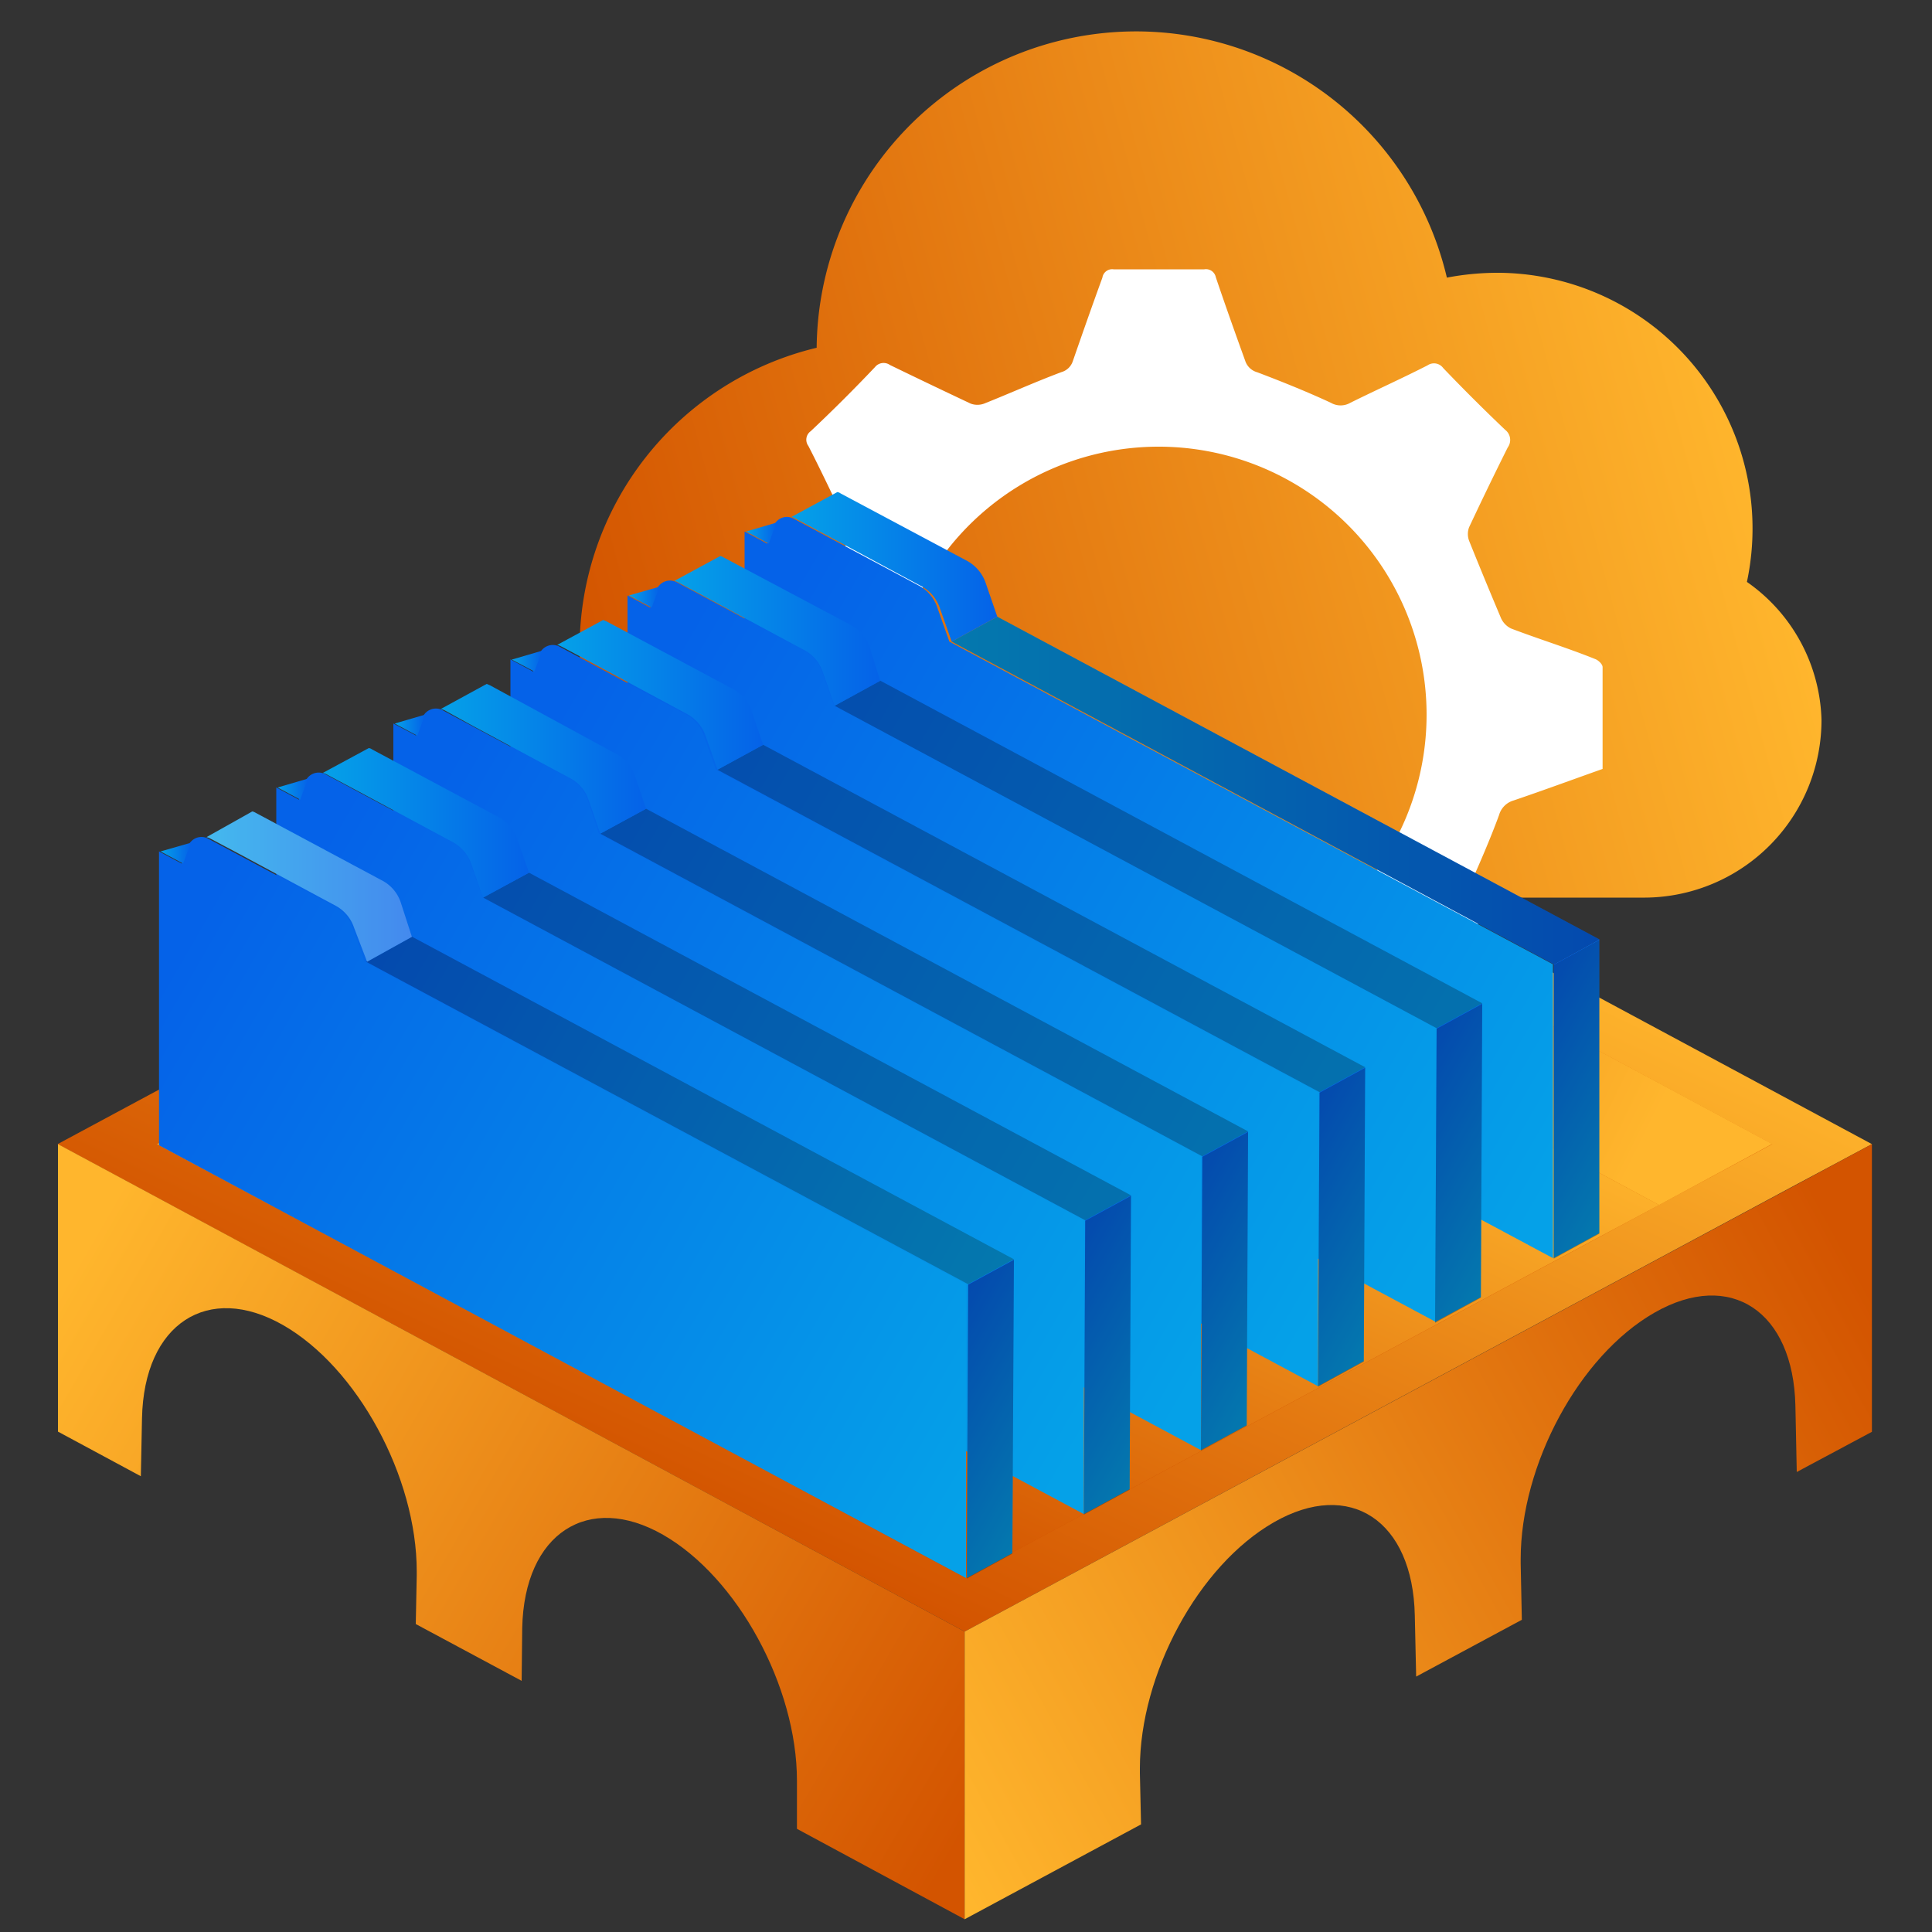 <svg id="Layer_1" data-name="Layer 1" xmlns="http://www.w3.org/2000/svg" xmlns:xlink="http://www.w3.org/1999/xlink" viewBox="0 0 100 100"><rect x="0" y="0" width="100" height="100" fill="#333333" stroke="none"/><defs><style>.cls-1{fill:url(#linear-gradient);}.cls-2,.cls-36{fill:#fff;}.cls-3{fill:url(#linear-gradient-2);}.cls-4{fill:url(#linear-gradient-3);}.cls-5{fill:url(#linear-gradient-4);}.cls-6{fill:url(#linear-gradient-5);}.cls-7{fill:url(#linear-gradient-6);}.cls-8{fill:url(#linear-gradient-7);}.cls-9{fill:url(#linear-gradient-8);}.cls-10{fill:url(#linear-gradient-9);}.cls-11{fill:url(#linear-gradient-10);}.cls-12,.cls-36{opacity:0.25;}.cls-13{fill:url(#linear-gradient-11);}.cls-14{fill:url(#linear-gradient-12);}.cls-15{fill:url(#linear-gradient-13);}.cls-16{fill:url(#linear-gradient-14);}.cls-17{fill:url(#linear-gradient-15);}.cls-18{fill:url(#linear-gradient-16);}.cls-19{fill:url(#linear-gradient-17);}.cls-20{fill:url(#linear-gradient-18);}.cls-21{fill:url(#linear-gradient-19);}.cls-22{fill:url(#linear-gradient-20);}.cls-23{fill:url(#linear-gradient-21);}.cls-24{fill:url(#linear-gradient-22);}.cls-25{fill:url(#linear-gradient-23);}.cls-26{fill:url(#linear-gradient-24);}.cls-27{fill:url(#linear-gradient-25);}.cls-28{fill:url(#linear-gradient-26);}.cls-29{fill:url(#linear-gradient-27);}.cls-30{fill:url(#linear-gradient-28);}.cls-31{fill:url(#linear-gradient-29);}.cls-32{fill:url(#linear-gradient-30);}.cls-33{fill:url(#linear-gradient-31);}.cls-34{fill:url(#linear-gradient-32);}.cls-35{fill:url(#linear-gradient-33);}</style><linearGradient id="linear-gradient" x1="30.01" y1="35.18" x2="89.66" y2="19.13" gradientUnits="userSpaceOnUse"><stop offset="0" stop-color="#d35400"/><stop offset="1" stop-color="#ffb62d"/></linearGradient><linearGradient id="linear-gradient-2" x1="40.22" y1="79.89" x2="59.64" y2="38.54" xlink:href="#linear-gradient"/><linearGradient id="linear-gradient-3" x1="4066.79" y1="77.63" x2="4084.08" y2="40.81" gradientTransform="matrix(-1, 0, 0, 1, 4125.37, 0)" xlink:href="#linear-gradient"/><linearGradient id="linear-gradient-4" x1="42.5" y1="78.19" x2="57.37" y2="46.54" xlink:href="#linear-gradient"/><linearGradient id="linear-gradient-5" x1="50.84" y1="93.39" x2="3.53" y2="66" xlink:href="#linear-gradient"/><linearGradient id="linear-gradient-6" x1="96.66" y1="66.55" x2="47.44" y2="93.5" xlink:href="#linear-gradient"/><linearGradient id="linear-gradient-7" x1="46.86" y1="39.14" x2="85.53" y2="58.28" xlink:href="#linear-gradient"/><linearGradient id="linear-gradient-8" x1="81.73" y1="58.9" x2="38.81" y2="34.05" gradientUnits="userSpaceOnUse"><stop offset="0" stop-color="#05a1e8"/><stop offset="1" stop-color="#0562e8"/></linearGradient><linearGradient id="linear-gradient-9" x1="85.51" y1="59.13" x2="77.7" y2="54.61" xlink:href="#linear-gradient-8"/><linearGradient id="linear-gradient-10" x1="49.26" y1="40.92" x2="82.78" y2="40.92" xlink:href="#linear-gradient-8"/><linearGradient id="linear-gradient-11" x1="40.98" y1="29.34" x2="51.62" y2="29.34" xlink:href="#linear-gradient-8"/><linearGradient id="linear-gradient-12" x1="38.62" y1="27.6" x2="40.19" y2="27.6" xlink:href="#linear-gradient-8"/><linearGradient id="linear-gradient-13" x1="75.61" y1="62.18" x2="32.75" y2="37.36" xlink:href="#linear-gradient-8"/><linearGradient id="linear-gradient-14" x1="79.38" y1="62.43" x2="71.63" y2="57.94" xlink:href="#linear-gradient-8"/><linearGradient id="linear-gradient-15" x1="34.92" y1="32.65" x2="45.56" y2="32.65" xlink:href="#linear-gradient-8"/><linearGradient id="linear-gradient-16" x1="32.56" y1="30.91" x2="34.12" y2="30.91" xlink:href="#linear-gradient-8"/><linearGradient id="linear-gradient-17" x1="69.55" y1="65.49" x2="26.69" y2="40.67" xlink:href="#linear-gradient-8"/><linearGradient id="linear-gradient-18" x1="73.32" y1="65.74" x2="65.56" y2="61.25" xlink:href="#linear-gradient-8"/><linearGradient id="linear-gradient-19" x1="28.86" y1="35.97" x2="39.5" y2="35.97" xlink:href="#linear-gradient-8"/><linearGradient id="linear-gradient-20" x1="26.49" y1="34.22" x2="28.06" y2="34.22" xlink:href="#linear-gradient-8"/><linearGradient id="linear-gradient-21" x1="63.49" y1="68.8" x2="20.63" y2="43.99" xlink:href="#linear-gradient-8"/><linearGradient id="linear-gradient-22" x1="67.26" y1="69.05" x2="59.5" y2="64.56" xlink:href="#linear-gradient-8"/><linearGradient id="linear-gradient-23" x1="22.8" y1="39.28" x2="33.44" y2="39.28" xlink:href="#linear-gradient-8"/><linearGradient id="linear-gradient-24" x1="20.43" y1="37.53" x2="22" y2="37.53" xlink:href="#linear-gradient-8"/><linearGradient id="linear-gradient-25" x1="57.43" y1="72.12" x2="14.57" y2="47.3" xlink:href="#linear-gradient-8"/><linearGradient id="linear-gradient-26" x1="61.2" y1="72.37" x2="53.44" y2="67.88" xlink:href="#linear-gradient-8"/><linearGradient id="linear-gradient-27" x1="16.73" y1="42.59" x2="27.38" y2="42.59" xlink:href="#linear-gradient-8"/><linearGradient id="linear-gradient-28" x1="14.37" y1="40.85" x2="15.94" y2="40.85" xlink:href="#linear-gradient-8"/><linearGradient id="linear-gradient-29" x1="51.37" y1="75.43" x2="8.5" y2="50.61" xlink:href="#linear-gradient-8"/><linearGradient id="linear-gradient-30" x1="55.13" y1="75.68" x2="47.38" y2="71.19" xlink:href="#linear-gradient-8"/><linearGradient id="linear-gradient-31" x1="51.61" y1="66.68" x2="19.82" y2="48.28" xlink:href="#linear-gradient-8"/><linearGradient id="linear-gradient-32" x1="10.67" y1="45.9" x2="21.32" y2="45.9" xlink:href="#linear-gradient-8"/><linearGradient id="linear-gradient-33" x1="8.31" y1="44.16" x2="9.88" y2="44.16" xlink:href="#linear-gradient-8"/></defs><path class="cls-1" d="M94.28,37.24A9.19,9.19,0,0,1,85,46.46H43.12A13,13,0,0,1,30,33.73v-.16A16,16,0,0,1,42.27,18a16.53,16.53,0,0,1,32.62-3.63,14.06,14.06,0,0,1,2.77-.25,13.24,13.24,0,0,1,12.76,16A9,9,0,0,1,94.28,37.24Z"/><path class="cls-2" d="M36.92,34.21c1.58-.56,3.13-1.13,4.7-1.66a1,1,0,0,0,.63-.67Q43,30,43.84,28.07a1,1,0,0,0,0-.91c-.67-1.36-1.3-2.72-2-4.08a.54.54,0,0,1,.12-.76Q43.68,20.7,45.29,19a.57.57,0,0,1,.77-.11c1.38.67,2.78,1.34,4.18,2a1,1,0,0,0,.7,0c1.33-.53,2.64-1.12,4-1.63a.87.87,0,0,0,.59-.57c.5-1.44,1-2.87,1.53-4.32a.51.51,0,0,1,.58-.43c1.56,0,3.13,0,4.69,0a.52.52,0,0,1,.6.41c.49,1.45,1,2.88,1.52,4.32a.91.91,0,0,0,.63.6c1.29.49,2.56,1,3.81,1.58a1,1,0,0,0,1,0c1.33-.66,2.69-1.27,4-1.94a.59.59,0,0,1,.81.14q1.57,1.64,3.21,3.2a.66.66,0,0,1,.13.91q-1,2-2,4.13a1,1,0,0,0,0,.7c.53,1.32,1.08,2.65,1.65,4a1.09,1.09,0,0,0,.52.54c1.44.55,2.91,1,4.35,1.58.17.06.39.27.39.42,0,1.75,0,3.5,0,5.27-1.55.55-3.07,1.11-4.6,1.63a1.1,1.1,0,0,0-.76.76c-.46,1.25-1,2.49-1.54,3.7a1,1,0,0,0,0,1c.65,1.34,1.28,2.69,1.93,4a.56.56,0,0,1-.12.77c-1.11,1.08-2.21,2.17-3.28,3.28a.56.56,0,0,1-.77.11c-1.39-.67-2.78-1.34-4.19-2a.92.92,0,0,0-.69,0c-1.33.53-2.64,1.11-4,1.63a.85.85,0,0,0-.6.56c-.49,1.45-1,2.88-1.52,4.32a.5.5,0,0,1-.58.43c-1.56,0-3.13,0-4.7,0a.51.51,0,0,1-.59-.41c-.49-1.45-1-2.88-1.52-4.32a.9.9,0,0,0-.64-.6c-1.29-.5-2.58-1-3.85-1.61a.92.92,0,0,0-.87,0c-1.35.66-2.72,1.29-4.07,2a.59.59,0,0,1-.81-.13c-1.06-1.1-2.15-2.19-3.25-3.25a.59.59,0,0,1-.12-.81c.68-1.37,1.31-2.75,2-4.13a.76.76,0,0,0,0-.76c-.58-1.31-1.1-2.64-1.67-3.95a1.08,1.08,0,0,0-.52-.55c-1.42-.54-2.86-1-4.31-1.54a.55.55,0,0,1-.46-.62C36.93,37.63,36.92,35.93,36.92,34.21ZM60,50.86A13.87,13.87,0,1,0,46.1,37.06,13.84,13.84,0,0,0,60,50.86Z"/><polygon class="cls-3" points="96.89 59.22 92.66 61.48 49.93 84.45 2.98 59.22 49.93 33.98 96.89 59.22"/><polygon class="cls-4" points="8.13 59.22 11.89 61.23 49.94 81.68 91.73 59.22 49.94 36.75 8.13 59.22"/><polygon class="cls-5" points="85.88 62.37 82.64 64.1 49.93 81.68 13.99 62.37 49.93 43.05 85.88 62.37"/><path class="cls-6" d="M49.93,84.45V99.34l-8.68-4.68,0-2.24v-.25c0-4.87-3.07-10.52-6.93-12.73s-7.19-.09-7.29,4.83L27,87l-5.48-2.94.05-2.5v-.23c0-4.88-3.07-10.55-6.93-12.75s-7.19-.09-7.29,4.83l-.06,3L3,74.1V59.22Z"/><path class="cls-7" d="M96.89,59.22V74.11L93,76.19l-.07-3.41c-.1-4.92-3.37-7.08-7.29-4.84s-6.93,7.89-6.93,12.76v.23l.06,2.91L73.3,86.78l-.07-3.16c-.1-4.92-3.36-7.08-7.29-4.83S59,86.67,59,91.54v.23l.06,2.66-9.13,4.91V84.45Z"/><polygon class="cls-8" points="91.73 59.21 85.88 62.37 85.87 62.37 49.93 43.04 49.93 36.75 49.94 36.75 91.73 59.21"/><path class="cls-9" d="M38.54,42.72V27.51l1.17.63.34-.92a.73.73,0,0,1,1-.39l6.51,3.48a2,2,0,0,1,.95,1.12l.63,1.78,31.24,16.7V65.12"/><polyline class="cls-10" points="80.42 65.12 80.42 49.91 82.78 48.62 82.78 63.83"/><polygon class="cls-11" points="82.78 48.62 80.42 49.91 49.26 33.21 51.62 31.92 82.78 48.62"/><polygon class="cls-12" points="82.78 48.62 80.42 49.91 49.26 33.21 51.62 31.92 82.78 48.62"/><path class="cls-13" d="M51.62,31.92l-2.36,1.29-.63-1.78a2,2,0,0,0-1-1.12l-5-2.69-1.48-.79a.49.49,0,0,0-.19-.07l2.38-1.29a.36.36,0,0,1,.17.07L50,29a2.08,2.08,0,0,1,1,1.12Z"/><polygon class="cls-14" points="40.19 27.05 39.79 28.14 38.62 27.51 40.19 27.05"/><path class="cls-15" d="M32.48,46V30.82l1.17.63.33-.91a.74.74,0,0,1,1.05-.4l6.51,3.48a2.06,2.06,0,0,1,1,1.12l.63,1.78,31.16,16.7V68.43"/><polyline class="cls-16" points="74.28 68.43 74.36 53.22 76.72 51.93 76.65 67.14"/><polygon class="cls-12" points="76.72 51.93 74.36 53.22 43.2 36.53 45.56 35.23 76.72 51.93"/><path class="cls-17" d="M45.56,35.24,43.2,36.53l-.63-1.79a2,2,0,0,0-1-1.12l-5-2.69-1.48-.79a.73.73,0,0,0-.19-.07l2.38-1.29a.51.51,0,0,1,.17.07L44,32.33a2.06,2.06,0,0,1,1,1.12Z"/><polygon class="cls-18" points="34.13 30.37 33.73 31.45 32.55 30.82 34.13 30.37"/><path class="cls-19" d="M26.42,49.35V34.13l1.17.63.33-.91a.75.75,0,0,1,1-.4l6.5,3.48a2,2,0,0,1,1,1.12l.63,1.79L68.22,56.53V71.75"/><polyline class="cls-20" points="68.22 71.75 68.3 56.53 70.66 55.24 70.59 70.45"/><polygon class="cls-12" points="70.66 55.24 68.3 56.53 37.13 39.84 39.5 38.55 70.66 55.24"/><path class="cls-21" d="M39.5,38.55l-2.36,1.29-.63-1.79a2.07,2.07,0,0,0-1-1.12l-5-2.69-1.48-.79a.73.73,0,0,0-.19-.07l2.38-1.29.17.07,6.5,3.48a2.07,2.07,0,0,1,1,1.12Z"/><polygon class="cls-22" points="28.06 33.68 27.66 34.76 26.49 34.14 28.06 33.68"/><path class="cls-23" d="M20.36,52.66V37.45l1.17.62.33-.91a.75.75,0,0,1,1.05-.4l6.5,3.49a2,2,0,0,1,1,1.12L31,43.15l31.16,16.7V75.06"/><polyline class="cls-24" points="62.16 75.06 62.23 59.85 64.6 58.56 64.53 73.77"/><polygon class="cls-12" points="64.6 58.56 62.23 59.85 31.07 43.15 33.44 41.86 64.6 58.56"/><path class="cls-25" d="M33.44,41.86l-2.37,1.29-.62-1.79a2,2,0,0,0-1-1.11l-5-2.69L23,36.76a.7.7,0,0,0-.19-.06l2.38-1.3.17.07L31.85,39a2,2,0,0,1,1,1.11Z"/><polygon class="cls-26" points="22 36.99 21.6 38.08 20.43 37.45 22 36.99"/><path class="cls-27" d="M14.3,56V40.76l1.17.63.33-.92a.74.74,0,0,1,1.05-.39l6.5,3.48a2,2,0,0,1,1,1.12l.63,1.78L56.1,63.16V78.37"/><polyline class="cls-28" points="56.1 78.37 56.17 63.16 58.54 61.87 58.47 77.08"/><polygon class="cls-12" points="58.54 61.87 56.17 63.16 25.01 46.46 27.38 45.17 58.54 61.87"/><path class="cls-29" d="M27.38,45.17,25,46.46l-.62-1.78a2.08,2.08,0,0,0-1-1.12l-5-2.69-1.48-.79a.53.53,0,0,0-.2-.07l2.39-1.29a.36.36,0,0,1,.17.07l6.5,3.48a2,2,0,0,1,1,1.12Z"/><polygon class="cls-30" points="15.94 40.3 15.54 41.39 14.37 40.76 15.94 40.3"/><path class="cls-31" d="M8.23,59.28V44.07l1.18.63.33-.91a.74.74,0,0,1,1-.4l6.5,3.48a2,2,0,0,1,1,1.12l.63,1.78L50,66.47V81.68"/><polyline class="cls-32" points="50.04 81.68 50.11 66.47 52.48 65.18 52.4 80.39"/><polygon class="cls-33" points="52.48 65.18 50.11 66.47 18.95 49.78 21.32 48.48 52.48 65.18"/><polygon class="cls-12" points="52.48 65.18 50.11 66.47 18.95 49.78 21.32 48.48 52.48 65.18"/><path class="cls-34" d="M21.32,48.49,19,49.78,18.32,48a2,2,0,0,0-.95-1.12l-5-2.69-1.49-.79a.62.62,0,0,0-.19-.07L13.06,42a.61.61,0,0,1,.17.07l6.5,3.48a2,2,0,0,1,1,1.12Z"/><polygon class="cls-35" points="9.88 43.62 9.48 44.7 8.31 44.07 9.88 43.62"/><path class="cls-36" d="M21.32,48.49,19,49.78,18.32,48a2,2,0,0,0-.95-1.12l-5-2.69-1.49-.79a.62.62,0,0,0-.19-.07L13.06,42a.61.61,0,0,1,.17.07l6.5,3.48a2,2,0,0,1,1,1.12Z"/><polyline class="cls-12" points="80.42 65.15 80.42 49.94 82.78 48.65 82.78 63.86"/><polyline class="cls-12" points="74.28 68.47 74.36 53.25 76.72 51.96 76.65 67.17"/><polyline class="cls-12" points="68.22 71.78 68.3 56.56 70.66 55.27 70.59 70.48"/><polyline class="cls-12" points="62.16 75.09 62.23 59.88 64.6 58.59 64.53 73.8"/><polyline class="cls-12" points="56.1 78.4 56.17 63.19 58.54 61.9 58.47 77.11"/><polyline class="cls-12" points="50.04 81.71 50.11 66.5 52.48 65.21 52.4 80.42"/></svg>